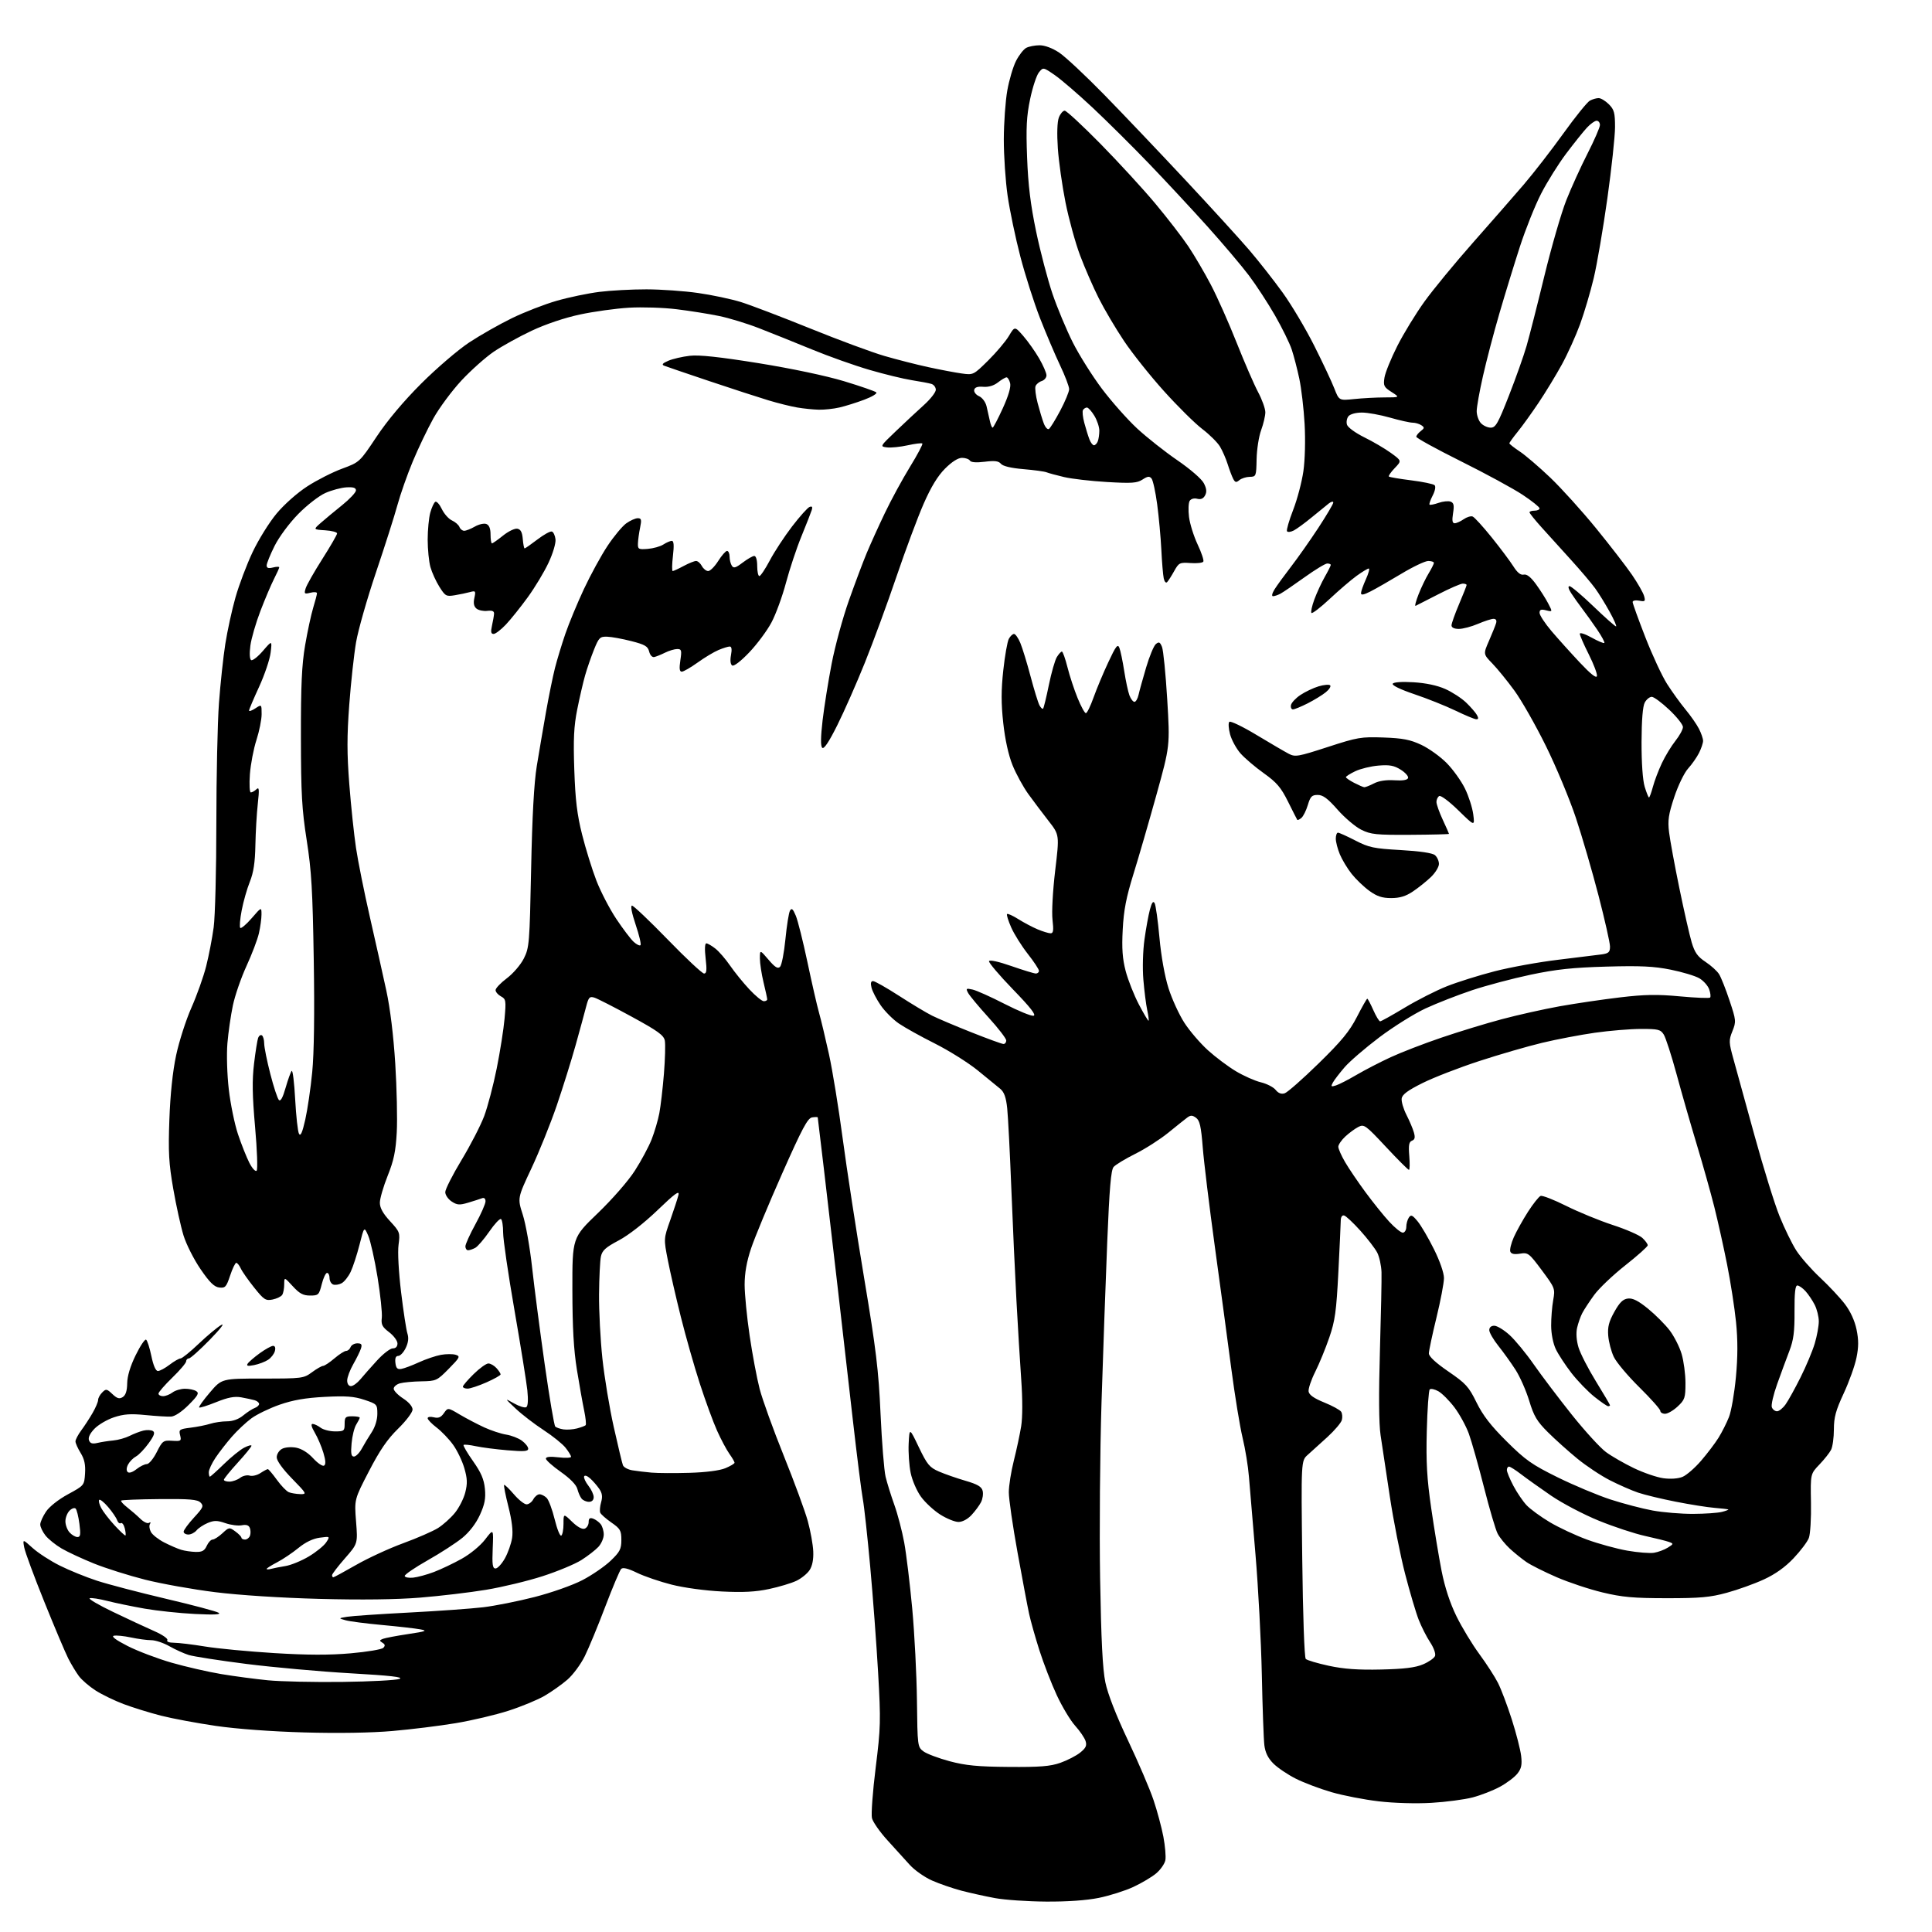 <?xml version="1.0" encoding="UTF-8" standalone="no"?>
<svg 
  version="1.1" 
  xmlns="http://www.w3.org/2000/svg" 
  xmlns:xlink="http://www.w3.org/1999/xlink" 
  xmlns:svg="http://www.w3.org/2000/svg"
  xmlns:rdf="http://www.w3.org/1999/02/22-rdf-syntax-ns#"
  xmlns:cc="http://creativecommons.org/ns#"
  xmlns:dc="http://purl.org/dc/elements/1.1/"
  viewBox="0 0 768 768"
  width="768"
  height="768"
>
<style>svg {background-color: white; }</style>"
<path stroke="none" fill="black" fill-rule="evenodd" d="M415.79,755.91C408.48,755.86 399.35,755.24 395.50,754.52C391.65,753.81 385.65,752.48 382.17,751.57C378.69,750.65 373.43,748.84 370.48,747.53C367.54,746.23 363.57,743.44 361.66,741.33C359.76,739.22 355.74,734.80 352.74,731.50C349.74,728.20 346.98,724.25 346.61,722.72C346.25,721.19 346.91,712.19 348.09,702.72C350.09,686.70 350.15,684.08 349.07,665.00C348.43,653.73 347.01,634.71 345.92,622.75C344.84,610.79 343.51,598.70 342.98,595.89C342.45,593.08 340.65,578.80 338.98,564.14C337.32,549.49 334.58,525.58 332.90,511.00C331.22,496.43 328.79,475.50 327.49,464.50C326.19,453.50 325.10,444.36 325.06,444.18C325.03,444.00 324.03,444.00 322.84,444.18C321.07,444.44 318.91,448.48 310.92,466.50C305.55,478.60 300.00,491.97 298.58,496.22C296.81,501.49 296.00,506.07 296.00,510.72C296.01,514.45 296.90,523.55 297.99,530.94C299.07,538.32 300.87,547.86 301.97,552.12C303.08,556.38 307.39,568.33 311.56,578.68C315.73,589.03 320.03,600.72 321.11,604.66C322.19,608.59 323.17,614.01 323.28,616.70C323.42,619.90 322.92,622.47 321.82,624.15C320.90,625.55 318.53,627.47 316.55,628.41C314.57,629.35 309.70,630.81 305.72,631.66C300.44,632.79 295.42,633.06 287.00,632.64C280.39,632.32 271.89,631.16 267.00,629.92C262.32,628.74 256.13,626.62 253.22,625.21C249.64,623.47 247.62,622.98 246.93,623.67C246.37,624.23 243.54,630.95 240.63,638.59C237.73,646.24 234.05,655.13 232.46,658.35C230.87,661.58 227.76,665.78 225.54,667.70C223.32,669.62 219.25,672.50 216.50,674.10C213.75,675.71 207.29,678.38 202.14,680.04C196.99,681.70 187.54,683.93 181.14,684.99C174.74,686.06 163.43,687.46 156.00,688.10C147.57,688.84 134.43,689.05 121.00,688.67C107.99,688.31 94.10,687.28 85.84,686.08C78.32,684.98 68.49,683.15 63.98,682.00C59.48,680.84 52.81,678.78 49.17,677.41C45.53,676.04 40.50,673.60 37.99,671.99C35.48,670.38 32.49,667.80 31.34,666.25C30.20,664.70 28.31,661.58 27.15,659.30C25.99,657.02 21.71,646.91 17.65,636.83C13.58,626.75 9.97,616.99 9.63,615.14C9.00,611.77 9.00,611.77 12.98,615.36C15.16,617.33 20.00,620.47 23.73,622.33C27.45,624.20 34.10,626.90 38.50,628.34C42.90,629.78 55.23,633.01 65.90,635.52C76.58,638.02 86.03,640.54 86.90,641.10C88.02,641.82 85.22,641.96 77.50,641.58C71.45,641.28 62.45,640.32 57.50,639.46C52.55,638.59 45.87,637.21 42.66,636.39C39.44,635.57 36.29,635.09 35.66,635.32C35.02,635.56 39.22,638.02 45.00,640.79C50.78,643.56 58.12,646.99 61.32,648.39C64.59,649.83 66.87,651.41 66.51,651.98C66.13,652.59 67.20,653.01 69.19,653.02C71.01,653.03 76.55,653.70 81.50,654.51C86.45,655.33 98.84,656.50 109.03,657.13C122.24,657.94 130.95,657.96 139.39,657.22C145.90,656.65 151.73,655.67 152.35,655.05C153.19,654.21 153.11,653.68 152.02,653.01C150.77,652.24 150.80,652.01 152.23,651.46C153.15,651.11 157.64,650.26 162.20,649.57C169.47,648.48 170.06,648.24 167.00,647.68C165.07,647.32 158.27,646.55 151.87,645.96C145.47,645.37 138.95,644.53 137.37,644.08C134.50,643.27 134.50,643.27 138.00,642.69C139.93,642.37 150.95,641.62 162.50,641.02C174.05,640.42 187.32,639.47 192.00,638.92C196.68,638.37 205.90,636.53 212.50,634.84C219.22,633.12 227.58,630.17 231.49,628.14C235.34,626.14 240.40,622.66 242.74,620.42C246.42,616.90 247.00,615.78 247.00,612.16C247.00,608.42 246.58,607.69 243.05,605.24C240.88,603.73 238.88,601.96 238.60,601.31C238.33,600.65 238.49,598.78 238.96,597.14C239.58,594.96 239.39,593.55 238.21,591.84C237.33,590.55 235.70,588.68 234.58,587.68C233.40,586.63 232.40,586.31 232.19,586.93C232.00,587.51 232.78,589.17 233.92,590.63C235.06,592.08 236.00,594.11 236.00,595.13C236.00,596.29 235.29,597.00 234.12,597.00C233.09,597.00 231.78,596.43 231.20,595.74C230.63,595.05 229.87,593.32 229.51,591.89C229.10,590.25 226.67,587.75 222.93,585.11C219.67,582.81 217.00,580.43 217.00,579.83C217.00,579.09 218.66,578.92 222.00,579.31C224.75,579.64 227.00,579.54 227.00,579.09C227.00,578.64 226.03,577.04 224.84,575.53C223.66,574.02 219.72,570.85 216.09,568.48C212.47,566.12 207.47,562.28 205.00,559.95C200.50,555.72 200.50,555.72 204.33,557.87C206.43,559.06 208.63,559.73 209.20,559.37C209.87,558.96 210.02,556.50 209.63,552.69C209.28,549.37 206.97,535.01 204.50,520.77C202.02,506.53 200.00,492.68 200.00,490.00C200.00,487.31 199.62,484.88 199.15,484.59C198.67,484.30 196.58,486.54 194.49,489.58C192.40,492.61 189.89,495.52 188.91,496.05C187.93,496.57 186.65,497.00 186.07,497.00C185.48,497.00 185.00,496.30 185.00,495.45C185.00,494.60 186.80,490.63 189.00,486.62C191.20,482.61 193.00,478.53 193.00,477.56C193.00,476.45 192.47,475.99 191.60,476.32C190.84,476.62 188.38,477.40 186.15,478.07C182.67,479.11 181.73,479.05 179.55,477.62C178.15,476.70 177.00,475.03 177.00,473.89C177.00,472.76 179.91,467.02 183.46,461.14C187.02,455.25 191.06,447.41 192.46,443.70C193.85,440.00 196.10,431.46 197.45,424.73C198.80,418.01 200.21,409.06 200.58,404.85C201.21,397.72 201.11,397.13 199.13,396.07C197.96,395.44 197.00,394.32 197.00,393.58C197.00,392.84 199.02,390.72 201.49,388.87C203.99,386.99 206.97,383.51 208.24,381.00C210.39,376.71 210.53,375.05 211.13,345.50C211.56,324.44 212.28,311.29 213.38,304.50C214.28,299.00 215.93,289.32 217.05,283.00C218.17,276.68 219.78,268.80 220.62,265.50C221.46,262.20 223.31,256.12 224.72,252.00C226.13,247.88 229.45,239.86 232.10,234.19C234.76,228.52 238.99,220.77 241.52,216.97C244.05,213.16 247.40,209.14 248.96,208.03C250.53,206.91 252.58,206.00 253.52,206.00C254.96,206.00 255.10,206.58 254.45,209.75C254.02,211.81 253.64,214.62 253.59,216.00C253.51,218.31 253.80,218.48 257.50,218.19C259.70,218.01 262.50,217.23 263.71,216.44C264.93,215.65 266.44,215.00 267.06,215.00C267.86,215.00 267.99,216.79 267.50,221.00C267.12,224.30 267.07,227.00 267.41,227.00C267.74,227.00 269.69,226.10 271.74,225.00C273.79,223.90 276.02,223.00 276.70,223.00C277.38,223.00 278.41,223.90 279.00,225.00C279.59,226.10 280.72,227.00 281.52,227.00C282.32,227.00 284.11,225.20 285.50,223.00C286.89,220.80 288.47,219.00 289.01,219.00C289.56,219.00 290.01,220.01 290.02,221.25C290.02,222.49 290.42,224.12 290.91,224.88C291.62,226.00 292.44,225.76 295.24,223.63C297.14,222.19 299.21,221.00 299.84,221.00C300.53,221.00 301.00,222.64 301.00,225.00C301.00,227.20 301.39,229.00 301.86,229.00C302.33,229.00 304.21,226.19 306.03,222.75C307.85,219.31 311.82,213.25 314.86,209.28C317.90,205.31 321.03,201.82 321.81,201.52C322.82,201.13 323.08,201.49 322.69,202.74C322.38,203.71 320.54,208.41 318.59,213.19C316.63,217.96 313.87,226.29 312.43,231.69C311.00,237.08 308.41,244.17 306.68,247.42C304.95,250.68 300.99,256.02 297.87,259.30C294.56,262.78 291.74,264.96 291.07,264.55C290.37,264.11 290.18,262.56 290.58,260.42C291.01,258.15 290.84,257.00 290.08,257.00C289.45,257.00 287.45,257.62 285.64,258.38C283.83,259.13 280.08,261.38 277.31,263.38C274.53,265.37 271.70,267.00 271.02,267.00C270.11,267.00 269.96,265.78 270.45,262.50C271.05,258.50 270.91,258.00 269.21,258.00C268.17,258.00 266.00,258.64 264.40,259.43C262.81,260.22 260.86,261.01 260.09,261.18C259.27,261.37 258.41,260.45 258.05,259.00C257.53,256.91 256.38,256.23 250.96,254.85C247.41,253.94 243.09,253.15 241.37,253.10C238.49,253.01 238.06,253.43 236.12,258.25C234.96,261.14 233.36,265.75 232.58,268.50C231.80,271.25 230.39,277.32 229.46,282.00C228.12,288.71 227.87,293.77 228.29,306.00C228.70,318.01 229.40,323.81 231.39,331.73C232.80,337.36 235.36,345.59 237.07,350.04C238.79,354.48 242.36,361.36 245.02,365.33C247.67,369.30 250.78,373.40 251.93,374.43C253.07,375.47 254.28,376.05 254.62,375.72C254.95,375.39 254.08,371.71 252.68,367.56C251.13,362.95 250.57,360.00 251.23,360.00C251.84,360.00 258.23,366.07 265.45,373.50C272.66,380.93 279.15,387.00 279.88,387.00C280.90,387.00 281.04,385.65 280.50,381.00C280.07,377.34 280.18,375.00 280.77,375.00C281.30,375.00 282.92,375.93 284.37,377.08C285.82,378.22 288.45,381.26 290.21,383.83C291.98,386.40 295.41,390.64 297.85,393.25C300.28,395.86 302.89,398.00 303.64,398.00C304.39,398.00 304.99,397.66 304.98,397.25C304.98,396.84 304.32,393.80 303.52,390.50C302.72,387.20 302.07,382.93 302.07,381.00C302.08,377.50 302.08,377.50 305.49,381.49C308.10,384.55 309.19,385.21 310.08,384.32C310.73,383.67 311.69,378.73 312.22,373.32C312.75,367.92 313.56,362.82 314.03,362.00C314.69,360.83 315.20,361.28 316.34,364.00C317.15,365.93 319.23,374.25 320.98,382.50C322.72,390.75 324.78,399.75 325.56,402.50C326.34,405.25 328.12,412.68 329.51,419.00C330.91,425.32 333.36,440.40 334.97,452.50C336.58,464.60 340.42,489.57 343.50,508.00C348.27,536.53 349.24,544.54 350.03,562.00C350.54,573.27 351.44,584.52 352.03,587.00C352.62,589.48 354.19,594.51 355.51,598.19C356.83,601.87 358.60,608.62 359.44,613.19C360.28,617.76 361.71,629.60 362.63,639.50C363.54,649.40 364.38,665.81 364.50,675.97C364.71,694.18 364.75,694.47 367.11,696.21C368.42,697.18 373.10,698.94 377.50,700.12C383.89,701.82 388.62,702.28 401.00,702.38C413.44,702.48 417.49,702.15 421.50,700.75C424.25,699.78 427.80,697.96 429.38,696.69C431.66,694.86 432.10,693.90 431.53,692.08C431.12,690.81 429.26,688.08 427.39,686.01C425.51,683.93 422.23,678.47 420.09,673.87C417.95,669.27 414.84,661.23 413.17,656.00C411.51,650.77 409.67,644.25 409.08,641.50C408.48,638.75 406.42,627.82 404.50,617.20C402.57,606.59 401.01,595.79 401.02,593.20C401.02,590.62 401.92,584.96 403.01,580.64C404.10,576.32 405.41,570.17 405.93,566.98C406.50,563.44 406.51,556.23 405.96,548.48C405.47,541.49 404.61,527.39 404.06,517.14C403.50,506.89 402.59,486.80 402.02,472.50C401.46,458.20 400.72,443.83 400.38,440.57C399.93,436.25 399.18,434.14 397.63,432.83C396.46,431.84 392.38,428.51 388.57,425.43C384.75,422.35 377.10,417.56 371.57,414.79C366.03,412.01 359.60,408.44 357.28,406.84C354.96,405.25 351.72,402.00 350.09,399.63C348.45,397.25 346.82,394.11 346.45,392.65C345.99,390.83 346.18,390.00 347.05,390.00C347.75,390.00 352.41,392.64 357.41,395.87C362.41,399.10 368.30,402.64 370.50,403.73C372.70,404.83 379.74,407.82 386.15,410.36C392.56,412.91 398.30,415.00 398.90,415.00C399.51,415.00 400.00,414.37 400.00,413.60C400.00,412.84 396.83,408.71 392.95,404.45C389.07,400.18 385.43,395.80 384.84,394.71C383.88,392.90 384.03,392.79 386.64,393.37C388.21,393.73 393.93,396.29 399.34,399.07C404.75,401.84 409.92,403.96 410.84,403.78C412.03,403.54 409.70,400.56 402.65,393.28C397.23,387.68 392.96,382.64 393.15,382.08C393.36,381.46 396.93,382.24 402.00,384.01C406.68,385.64 411.06,386.98 411.75,386.99C412.44,386.99 413.00,386.51 413.00,385.92C413.00,385.32 411.00,382.28 408.55,379.17C406.11,376.05 403.14,371.33 401.97,368.67C400.79,366.01 400.05,363.61 400.32,363.34C400.59,363.08 402.60,363.98 404.78,365.36C406.97,366.74 410.44,368.58 412.50,369.44C414.56,370.30 416.87,371.00 417.63,371.00C418.72,371.00 418.88,369.85 418.39,365.64C418.03,362.58 418.49,354.19 419.45,346.08C421.15,331.88 421.15,331.88 416.83,326.34C414.45,323.29 410.83,318.48 408.78,315.65C406.74,312.82 403.91,307.65 402.50,304.17C400.88,300.16 399.53,294.01 398.81,287.42C397.95,279.60 397.96,274.37 398.82,266.46C399.45,260.67 400.44,255.04 401.02,253.96C401.60,252.88 402.53,252.00 403.09,252.00C403.64,252.00 404.77,253.61 405.59,255.57C406.41,257.53 408.24,263.49 409.65,268.82C411.06,274.14 412.66,279.33 413.19,280.34C413.72,281.35 414.38,281.96 414.64,281.70C414.90,281.44 415.94,277.20 416.94,272.28C417.95,267.36 419.38,262.36 420.13,261.17C420.87,259.97 421.77,259.00 422.12,259.00C422.47,259.00 423.47,261.81 424.34,265.25C425.20,268.69 427.02,274.20 428.37,277.50C429.71,280.80 431.19,283.50 431.65,283.50C432.11,283.50 433.49,280.69 434.71,277.25C435.94,273.81 438.57,267.51 440.57,263.25C443.59,256.77 444.32,255.84 444.98,257.54C445.42,258.66 446.28,262.80 446.89,266.72C447.50,270.65 448.44,275.02 448.97,276.43C449.51,277.84 450.40,279.00 450.96,279.00C451.51,279.00 452.24,277.76 452.58,276.25C452.91,274.74 454.27,269.85 455.59,265.38C456.91,260.91 458.65,256.70 459.47,256.03C460.69,255.01 461.12,255.21 461.91,257.15C462.44,258.44 463.37,267.82 463.99,278.00C465.10,296.50 465.10,296.50 459.69,316.00C456.71,326.73 452.60,340.90 450.55,347.50C447.68,356.73 446.70,361.81 446.30,369.50C445.90,377.05 446.19,381.09 447.47,386.00C448.41,389.57 450.77,395.55 452.72,399.28C454.68,403.01 456.41,405.92 456.58,405.75C456.75,405.58 456.50,403.66 456.03,401.47C455.56,399.29 454.88,393.89 454.51,389.47C454.12,384.94 454.31,377.99 454.94,373.50C455.54,369.14 456.52,363.77 457.11,361.57C457.88,358.71 458.42,358.00 458.99,359.04C459.43,359.84 460.29,365.99 460.90,372.71C461.57,380.09 462.99,388.03 464.49,392.79C465.86,397.12 468.70,403.32 470.81,406.58C472.92,409.84 477.14,414.75 480.18,417.50C483.22,420.25 488.23,424.01 491.31,425.84C494.39,427.68 498.84,429.66 501.21,430.23C503.57,430.80 506.22,432.16 507.09,433.25C508.16,434.58 509.34,435.03 510.68,434.60C511.78,434.25 517.85,428.91 524.17,422.73C533.29,413.82 536.44,410.00 539.39,404.25C541.44,400.26 543.29,397.00 543.51,397.00C543.73,397.00 544.80,399.02 545.90,401.50C546.99,403.98 548.22,406.00 548.63,406.00C549.03,406.00 553.45,403.54 558.43,400.54C563.42,397.54 570.94,393.72 575.14,392.06C579.34,390.39 587.89,387.71 594.14,386.10C600.39,384.49 611.80,382.42 619.50,381.51C627.20,380.59 634.96,379.63 636.75,379.38C639.48,378.98 640.00,378.49 640.00,376.26C640.00,374.80 637.95,365.71 635.45,356.05C632.95,346.40 628.88,332.43 626.40,325.00C623.92,317.57 618.57,304.75 614.50,296.50C610.43,288.25 604.80,278.35 601.98,274.50C599.17,270.65 595.23,265.81 593.23,263.75C589.60,260.01 589.60,260.01 591.89,254.75C593.15,251.86 594.42,248.71 594.71,247.75C595.05,246.62 594.69,246.00 593.70,246.00C592.86,246.00 590.07,246.90 587.50,248.00C584.93,249.10 581.52,250.00 579.92,250.00C578.09,250.00 577.00,249.48 577.00,248.60C577.00,247.84 578.35,244.04 580.00,240.16C581.65,236.28 583.00,232.86 583.00,232.55C583.00,232.25 582.32,232.00 581.48,232.00C580.64,232.00 576.25,233.91 571.73,236.24C567.20,238.57 563.15,240.64 562.73,240.83C562.30,241.02 562.84,238.95 563.91,236.23C564.98,233.50 566.79,229.75 567.93,227.89C569.06,226.02 569.99,224.16 570.00,223.75C570.00,223.34 568.99,223.00 567.75,223.00C566.51,223.00 561.71,225.28 557.08,228.07C552.44,230.86 546.93,234.02 544.83,235.09C542.10,236.48 541.01,236.68 541.02,235.77C541.03,235.07 541.91,232.59 542.97,230.25C544.03,227.91 544.54,226.00 544.10,226.00C543.66,226.00 541.49,227.31 539.28,228.91C537.07,230.51 532.27,234.62 528.61,238.05C524.94,241.48 521.67,244.00 521.33,243.66C520.99,243.32 521.51,240.90 522.48,238.27C523.45,235.65 525.31,231.62 526.62,229.32C527.93,227.02 529.00,224.89 529.00,224.57C529.00,224.26 528.37,224.00 527.61,224.00C526.84,224.00 522.77,226.47 518.56,229.49C514.35,232.51 510.06,235.43 509.02,235.99C507.98,236.55 506.64,237.00 506.04,237.00C505.41,237.00 505.68,235.85 506.67,234.25C507.62,232.74 510.57,228.68 513.22,225.24C515.88,221.79 520.74,214.88 524.03,209.88C527.31,204.87 530.00,200.33 530.00,199.77C530.00,199.21 529.21,199.37 528.25,200.11C527.29,200.86 524.25,203.33 521.50,205.60C518.75,207.87 515.51,210.24 514.31,210.87C513.11,211.49 511.89,211.63 511.60,211.17C511.32,210.71 512.42,206.90 514.05,202.70C515.68,198.51 517.51,191.57 518.12,187.29C518.76,182.77 518.96,174.89 518.60,168.50C518.26,162.45 517.31,154.36 516.49,150.52C515.68,146.68 514.32,141.47 513.48,138.93C512.64,136.40 509.65,130.31 506.84,125.41C504.03,120.51 499.36,113.35 496.46,109.50C493.56,105.65 486.13,96.88 479.95,90.00C473.77,83.12 463.31,71.88 456.70,65.00C450.09,58.12 440.00,48.12 434.29,42.76C428.57,37.41 421.82,31.60 419.29,29.85C414.68,26.68 414.68,26.68 412.98,28.78C412.05,29.93 410.48,34.69 409.50,39.35C408.06,46.21 407.83,50.67 408.29,62.67C408.70,73.57 409.65,81.35 411.88,92.05C413.55,100.06 416.48,111.19 418.38,116.80C420.29,122.41 423.93,131.11 426.46,136.14C429.00,141.17 434.21,149.46 438.04,154.55C441.87,159.64 448.16,166.73 452.01,170.31C455.87,173.88 463.07,179.57 468.02,182.96C473.14,186.47 477.67,190.39 478.53,192.07C479.65,194.22 479.78,195.54 479.04,196.92C478.35,198.21 477.35,198.64 475.91,198.27C474.67,197.94 473.43,198.29 472.91,199.11C472.43,199.87 472.31,202.75 472.65,205.50C473.00,208.25 474.54,213.17 476.08,216.44C477.62,219.71 478.64,222.78 478.34,223.26C478.04,223.75 475.75,224.00 473.25,223.82C468.96,223.52 468.60,223.70 466.76,227.00C465.69,228.93 464.43,230.90 463.96,231.39C463.48,231.90 462.89,231.26 462.60,229.89C462.32,228.58 461.89,223.45 461.65,218.50C461.40,213.55 460.66,205.45 460.00,200.50C459.34,195.55 458.33,190.93 457.76,190.23C456.93,189.21 456.21,189.29 454.18,190.62C452.00,192.04 449.94,192.19 440.07,191.61C433.70,191.24 426.02,190.35 423.00,189.64C419.98,188.93 416.82,188.07 416.00,187.74C415.18,187.41 411.04,186.85 406.81,186.49C401.93,186.08 398.67,185.30 397.89,184.37C396.96,183.25 395.43,183.05 391.46,183.55C388.07,183.97 386.00,183.81 385.56,183.10C385.19,182.50 383.77,182.00 382.41,182.00C380.84,182.00 378.40,183.55 375.69,186.26C372.76,189.19 370.10,193.55 367.16,200.26C364.81,205.61 359.95,218.66 356.35,229.25C352.76,239.84 347.09,255.25 343.77,263.50C340.45,271.75 335.51,282.94 332.79,288.38C329.47,295.02 327.52,297.92 326.85,297.25C326.17,296.57 326.22,293.00 326.99,286.37C327.63,280.94 329.25,270.78 330.60,263.79C331.95,256.80 335.03,245.51 337.45,238.70C339.86,231.89 343.04,223.43 344.51,219.91C345.98,216.38 349.22,209.22 351.72,204.00C354.21,198.78 358.70,190.52 361.69,185.65C364.69,180.78 366.91,176.58 366.65,176.31C366.38,176.04 363.76,176.36 360.83,177.01C357.90,177.66 354.20,178.04 352.62,177.85C349.74,177.50 349.75,177.49 356.12,171.40C359.63,168.04 364.64,163.37 367.25,161.02C369.86,158.67 372.00,155.93 372.00,154.94C372.00,153.95 371.21,152.90 370.25,152.61C369.29,152.31 365.78,151.65 362.45,151.13C359.12,150.60 351.57,148.77 345.65,147.04C339.74,145.32 329.41,141.65 322.70,138.89C315.99,136.13 306.58,132.35 301.79,130.49C297.01,128.62 289.81,126.42 285.79,125.60C281.78,124.77 274.23,123.57 269.00,122.93C263.77,122.28 255.22,122.01 249.99,122.32C244.77,122.63 235.99,123.85 230.49,125.03C224.45,126.32 216.89,128.87 211.38,131.46C206.36,133.82 199.58,137.57 196.30,139.79C193.03,142.02 187.23,147.18 183.42,151.27C179.62,155.37 174.59,162.15 172.26,166.34C169.93,170.54 166.24,178.24 164.07,183.46C161.90,188.67 159.17,196.44 158.00,200.72C156.84,205.00 153.00,217.05 149.47,227.50C145.94,237.95 142.38,250.44 141.55,255.26C140.72,260.08 139.50,271.26 138.84,280.09C137.90,292.67 137.90,299.56 138.86,311.83C139.53,320.45 140.73,331.81 141.52,337.08C142.31,342.35 144.79,354.73 147.04,364.58C149.29,374.44 152.23,387.57 153.57,393.77C155.10,400.83 156.42,411.66 157.12,422.77C157.73,432.52 158.00,444.81 157.72,450.07C157.31,457.65 156.56,461.26 154.10,467.40C152.40,471.66 151.00,476.48 151.00,478.10C151.00,480.15 152.23,482.38 155.05,485.43C158.95,489.67 159.07,490.00 158.43,494.83C158.04,497.73 158.47,505.64 159.44,513.66C160.36,521.27 161.49,528.67 161.96,530.11C162.53,531.89 162.31,533.70 161.27,535.86C160.44,537.59 159.10,539.00 158.31,539.00C157.33,539.00 156.97,539.88 157.18,541.75C157.43,543.87 157.96,544.42 159.50,544.17C160.60,544.00 163.75,542.81 166.50,541.55C169.25,540.29 173.21,538.95 175.29,538.57C177.38,538.20 180.02,538.19 181.15,538.55C183.05,539.15 182.82,539.61 178.40,544.10C173.72,548.85 173.39,549.00 167.54,549.10C164.22,549.15 160.38,549.51 159.00,549.89C157.62,550.28 156.50,551.24 156.50,552.04C156.50,552.83 158.19,554.57 160.25,555.91C162.51,557.37 164.00,559.12 164.00,560.32C164.00,561.42 161.43,564.82 158.25,567.93C154.00,572.08 150.98,576.49 146.68,584.80C140.85,596.04 140.85,596.04 141.54,604.83C142.23,613.62 142.23,613.62 137.11,619.47C134.30,622.68 132.00,625.69 132.00,626.16C132.00,626.62 132.22,627.00 132.49,627.00C132.76,627.00 136.82,624.79 141.53,622.10C146.23,619.40 154.67,615.51 160.29,613.45C165.91,611.39 172.13,608.67 174.12,607.42C176.11,606.17 179.11,603.48 180.78,601.45C182.45,599.42 184.33,595.74 184.95,593.28C185.86,589.67 185.78,587.77 184.57,583.58C183.73,580.72 181.72,576.53 180.09,574.29C178.47,572.04 175.53,568.98 173.57,567.48C171.61,565.99 170.00,564.32 170.00,563.77C170.00,563.22 171.08,563.06 172.44,563.40C174.27,563.85 175.28,563.44 176.46,561.75C178.04,559.50 178.04,559.50 182.77,562.31C185.37,563.85 189.75,566.14 192.50,567.41C195.25,568.67 199.18,569.96 201.22,570.28C203.27,570.60 206.07,571.68 207.44,572.68C208.81,573.68 209.95,575.11 209.97,575.85C209.99,576.94 208.37,577.07 201.75,576.51C197.21,576.13 191.53,575.40 189.12,574.88C186.71,574.36 184.53,574.14 184.28,574.39C184.03,574.64 185.72,577.54 188.05,580.84C191.26,585.39 192.39,588.04 192.76,591.82C193.13,595.71 192.69,597.99 190.76,602.22C189.20,605.62 186.61,609.01 183.81,611.30C181.36,613.31 175.16,617.33 170.03,620.23C164.91,623.13 160.79,625.94 160.88,626.49C160.97,627.03 162.49,627.32 164.25,627.14C166.01,626.95 169.72,625.95 172.48,624.90C175.24,623.85 180.20,621.50 183.50,619.66C186.96,617.73 190.92,614.47 192.85,611.96C196.19,607.59 196.19,607.59 195.86,615.55C195.59,621.99 195.81,623.50 196.98,623.50C197.78,623.50 199.45,621.70 200.69,619.50C201.93,617.30 203.22,613.63 203.57,611.36C203.99,608.60 203.50,604.45 202.10,598.93C200.95,594.38 200.18,590.49 200.39,590.28C200.59,590.07 202.32,591.73 204.23,593.95C206.13,596.18 208.42,598.00 209.31,598.00C210.20,598.00 211.41,597.10 212.00,596.00C212.59,594.90 213.70,594.00 214.46,594.00C215.23,594.00 216.51,594.65 217.31,595.45C218.11,596.25 219.54,600.07 220.49,603.95C221.44,607.82 222.61,610.74 223.11,610.43C223.60,610.13 224.00,608.02 224.00,605.74C224.00,601.61 224.00,601.61 227.43,604.94C229.58,607.02 231.45,608.04 232.43,607.66C233.30,607.33 234.00,606.16 234.00,605.06C234.00,603.59 234.46,603.22 235.75,603.67C236.71,604.01 238.06,604.98 238.75,605.83C239.44,606.68 240.00,608.56 240.00,610.00C240.00,611.44 239.03,613.66 237.85,614.93C236.67,616.19 233.64,618.54 231.12,620.14C228.59,621.74 221.66,624.63 215.72,626.55C209.77,628.47 199.64,630.91 193.20,631.97C186.77,633.04 174.97,634.43 167.00,635.08C157.53,635.85 143.65,636.02 127.00,635.58C111.73,635.18 95.08,634.11 85.50,632.91C76.70,631.82 64.19,629.58 57.70,627.95C51.21,626.31 42.06,623.42 37.36,621.53C32.66,619.63 26.87,616.94 24.48,615.54C22.10,614.14 19.21,611.82 18.07,610.37C16.93,608.92 16.00,606.96 16.00,606.01C16.00,605.07 17.03,602.77 18.29,600.90C19.62,598.91 23.26,596.04 27.04,593.99C33.48,590.49 33.50,590.47 33.81,585.70C34.03,582.22 33.55,580.01 32.06,577.59C30.93,575.76 30.00,573.68 30.00,572.98C30.00,572.27 31.04,570.30 32.30,568.59C33.57,566.89 35.59,563.79 36.80,561.69C38.01,559.60 39.00,557.27 39.00,556.51C39.00,555.76 39.73,554.41 40.63,553.52C42.13,552.01 42.44,552.06 44.67,554.16C46.57,555.95 47.46,556.20 48.79,555.36C49.96,554.62 50.52,552.89 50.56,549.89C50.60,547.05 51.78,543.11 53.91,538.75C55.72,535.04 57.59,532.25 58.07,532.54C58.55,532.84 59.49,535.76 60.17,539.04C60.95,542.81 61.90,545.00 62.77,545.00C63.52,545.00 65.61,543.88 67.41,542.50C69.21,541.12 71.18,540.00 71.77,540.00C72.37,540.00 75.60,537.39 78.95,534.20C82.30,531.01 86.32,527.65 87.89,526.73C89.53,525.76 87.65,528.21 83.45,532.52C79.44,536.64 75.67,540.00 75.08,540.00C74.49,540.00 74.00,540.52 74.00,541.15C74.00,541.78 71.53,544.70 68.50,547.63C65.48,550.56 63.00,553.42 63.00,553.98C63.00,554.54 63.81,555.00 64.81,555.00C65.80,555.00 67.49,554.34 68.56,553.53C69.63,552.72 71.85,552.06 73.50,552.05C75.15,552.04 77.17,552.46 78.00,552.99C79.24,553.78 78.71,554.74 75.00,558.46C72.28,561.19 69.50,563.04 68.00,563.12C66.62,563.20 62.07,562.92 57.89,562.51C51.92,561.91 49.19,562.11 45.30,563.40C42.56,564.31 39.07,566.36 37.53,567.97C35.73,569.85 34.97,571.47 35.38,572.55C35.86,573.80 36.72,574.06 38.76,573.58C40.27,573.22 43.08,572.79 45.02,572.61C46.95,572.44 49.88,571.61 51.52,570.79C53.16,569.96 55.63,569.01 57.01,568.68C58.39,568.35 60.08,568.43 60.78,568.86C61.72,569.45 61.28,570.69 59.05,573.77C57.41,576.04 55.16,578.38 54.05,578.97C52.95,579.56 51.54,580.98 50.93,582.13C50.25,583.40 50.17,584.57 50.74,585.14C51.30,585.70 52.66,585.27 54.24,584.03C55.65,582.91 57.51,582.00 58.36,582.00C59.21,582.00 60.99,579.86 62.30,577.25C64.57,572.75 64.90,572.51 68.45,572.73C71.97,572.95 72.17,572.81 71.60,570.54C71.03,568.29 71.32,568.08 75.75,567.53C78.36,567.21 81.88,566.51 83.57,565.97C85.26,565.44 88.26,565.00 90.24,565.00C92.54,565.00 94.87,564.16 96.67,562.67C98.23,561.39 100.29,560.05 101.25,559.70C102.21,559.35 103.00,558.63 103.00,558.10C103.00,557.57 102.21,556.90 101.25,556.62C100.29,556.34 97.87,555.82 95.87,555.46C93.19,554.99 90.60,555.49 85.92,557.38C82.44,558.78 79.40,559.73 79.16,559.49C78.91,559.25 80.84,556.56 83.44,553.52C88.15,548.00 88.15,548.00 104.38,548.00C120.12,548.00 120.71,547.92 124.00,545.50C125.86,544.12 127.86,542.98 128.44,542.96C129.02,542.94 131.06,541.59 132.96,539.96C134.87,538.33 136.96,537.00 137.61,537.00C138.25,537.00 139.05,536.33 139.36,535.50C139.68,534.67 140.88,534.00 142.04,534.00C143.69,534.00 144.00,534.43 143.49,536.04C143.13,537.16 141.76,539.97 140.43,542.29C139.11,544.60 138.02,547.51 138.01,548.75C138.00,550.09 138.61,551.00 139.51,551.00C140.34,551.00 142.02,549.79 143.26,548.30C144.49,546.82 147.47,543.44 149.89,540.80C152.30,538.16 155.11,536.00 156.14,536.00C157.32,536.00 158.00,535.29 158.00,534.05C158.00,532.98 156.51,530.97 154.70,529.58C151.92,527.47 151.45,526.54 151.78,523.78C151.98,521.98 151.22,514.75 150.08,507.71C148.93,500.68 147.27,493.25 146.38,491.21C144.76,487.50 144.76,487.50 142.92,494.77C141.90,498.78 140.32,503.63 139.40,505.56C138.49,507.49 136.86,509.54 135.79,510.11C134.72,510.68 133.20,510.91 132.42,510.61C131.64,510.31 131.00,509.15 131.00,508.03C131.00,506.91 130.56,506.00 130.01,506.00C129.47,506.00 128.52,508.02 127.90,510.50C126.82,514.76 126.58,515.00 123.27,515.00C120.51,515.00 119.05,514.22 116.38,511.30C113.00,507.61 113.00,507.61 112.98,510.55C112.98,512.17 112.62,514.06 112.18,514.73C111.75,515.41 110.03,516.24 108.36,516.58C105.60,517.13 104.92,516.69 101.04,511.84C98.69,508.90 96.29,505.49 95.72,504.25C95.15,503.01 94.34,502.00 93.92,502.00C93.50,502.00 92.40,504.28 91.48,507.06C89.97,511.60 89.53,512.08 87.16,511.81C85.16,511.57 83.34,509.80 79.73,504.52C77.09,500.68 74.05,494.66 72.96,491.14C71.88,487.63 70.04,479.29 68.88,472.62C67.10,462.43 66.86,458.03 67.33,445.00C67.69,435.00 68.64,425.95 70.01,419.50C71.18,414.00 73.91,405.48 76.09,400.57C78.27,395.65 80.91,388.23 81.96,384.07C83.01,379.90 84.35,372.98 84.93,368.68C85.52,364.38 86.00,345.70 86.00,327.18C86.01,308.65 86.47,287.20 87.04,279.50C87.61,271.80 88.74,261.23 89.56,256.00C90.38,250.78 92.19,242.45 93.60,237.50C95.00,232.55 98.06,224.45 100.40,219.50C102.74,214.55 107.03,207.64 109.94,204.16C112.98,200.51 118.18,195.90 122.16,193.33C125.97,190.86 132.21,187.69 136.03,186.29C142.96,183.72 142.96,183.72 149.69,173.61C153.99,167.15 160.40,159.52 167.46,152.46C173.53,146.39 182.10,139.05 186.50,136.14C190.90,133.24 198.55,128.89 203.50,126.48C208.45,124.07 216.44,120.96 221.26,119.58C226.07,118.19 233.71,116.60 238.23,116.03C242.75,115.46 251.18,115.01 256.97,115.02C262.76,115.03 272.00,115.68 277.50,116.47C283.00,117.25 290.63,118.87 294.47,120.05C298.30,121.24 310.69,125.97 322.02,130.55C333.34,135.14 346.63,140.06 351.55,141.49C356.47,142.92 364.32,144.93 369.00,145.94C373.68,146.96 379.62,148.09 382.21,148.45C386.91,149.11 386.94,149.09 392.81,143.31C396.04,140.11 399.74,135.74 401.03,133.58C403.37,129.66 403.37,129.66 406.79,133.58C408.66,135.74 411.50,139.75 413.09,142.50C414.68,145.25 415.99,148.26 415.99,149.18C416.00,150.11 415.14,151.14 414.09,151.47C413.04,151.80 411.94,152.72 411.64,153.50C411.34,154.29 411.71,157.31 412.47,160.21C413.23,163.12 414.33,166.76 414.92,168.31C415.51,169.86 416.42,170.86 416.95,170.53C417.47,170.21 419.49,166.94 421.45,163.26C423.40,159.58 425.00,155.72 425.00,154.69C425.00,153.65 423.37,149.37 421.37,145.17C419.38,140.96 415.81,132.56 413.43,126.49C411.06,120.41 407.53,109.38 405.60,101.97C403.67,94.56 401.40,83.72 400.55,77.87C399.70,72.03 399.02,61.90 399.03,55.37C399.05,48.84 399.68,40.10 400.42,35.94C401.16,31.78 402.72,26.51 403.89,24.22C405.05,21.94 406.88,19.60 407.94,19.03C409.00,18.47 411.40,18.00 413.26,18.00C415.35,18.00 418.36,19.13 421.08,20.94C423.51,22.56 431.57,30.10 439.00,37.71C446.43,45.31 460.90,60.53 471.17,71.52C481.44,82.51 492.92,95.10 496.68,99.50C500.44,103.90 506.39,111.48 509.90,116.35C513.41,121.22 519.03,130.67 522.39,137.35C525.75,144.03 529.36,151.69 530.40,154.38C532.30,159.25 532.30,159.25 538.30,158.63C541.60,158.28 547.04,157.99 550.40,157.98C556.50,157.97 556.50,157.97 553.15,155.82C550.11,153.88 549.85,153.33 550.35,150.09C550.66,148.11 552.97,142.45 555.47,137.50C557.98,132.55 562.84,124.61 566.27,119.85C569.70,115.09 578.35,104.58 585.50,96.49C592.65,88.40 601.72,78.02 605.66,73.43C609.60,68.83 616.72,59.66 621.47,53.04C626.22,46.43 630.96,40.56 631.99,40.01C633.02,39.45 634.59,39.00 635.48,39.00C636.37,39.00 638.20,40.10 639.55,41.45C641.66,43.57 642.00,44.83 642.00,50.52C642.00,54.16 640.63,66.89 638.96,78.82C637.29,90.74 634.85,105.00 633.54,110.51C632.23,116.01 629.78,124.28 628.11,128.87C626.43,133.46 623.18,140.66 620.88,144.86C618.58,149.06 614.44,155.88 611.68,160.00C608.92,164.12 605.16,169.35 603.33,171.60C601.50,173.86 600.00,175.94 600.00,176.22C600.00,176.50 601.84,177.95 604.08,179.44C606.33,180.92 611.79,185.60 616.22,189.82C620.64,194.04 628.85,203.12 634.46,210.00C640.06,216.88 646.49,225.20 648.75,228.50C651.00,231.80 653.16,235.57 653.54,236.89C654.15,239.04 653.97,239.23 651.61,238.78C650.15,238.50 649.00,238.74 649.00,239.32C649.00,239.89 651.27,246.18 654.04,253.29C656.81,260.39 660.69,268.75 662.67,271.85C664.65,274.96 667.94,279.52 669.99,282.00C672.05,284.48 674.46,287.94 675.36,289.70C676.26,291.46 677.00,293.62 677.00,294.50C677.00,295.38 676.27,297.54 675.39,299.30C674.50,301.06 672.55,303.85 671.05,305.50C669.53,307.17 667.09,312.20 665.55,316.83C663.25,323.77 662.90,326.10 663.48,330.83C663.86,333.95 665.69,343.93 667.56,353.00C669.42,362.07 671.63,371.80 672.47,374.62C673.68,378.67 674.82,380.28 677.97,382.36C680.16,383.81 682.59,386.01 683.36,387.25C684.14,388.49 686.01,393.19 687.51,397.71C690.14,405.60 690.19,406.07 688.67,409.88C687.18,413.58 687.21,414.31 689.12,421.17C690.24,425.20 694.01,438.87 697.49,451.55C700.98,464.22 705.42,478.56 707.38,483.41C709.33,488.25 712.33,494.40 714.04,497.07C715.75,499.73 720.01,504.59 723.51,507.86C727.00,511.13 731.44,515.86 733.36,518.38C735.57,521.28 737.27,524.98 738.00,528.48C738.86,532.65 738.86,535.40 737.97,539.75C737.33,542.91 735.05,549.27 732.90,553.89C729.75,560.67 729.00,563.41 729.00,568.20C729.00,571.46 728.50,575.11 727.88,576.32C727.27,577.52 725.17,580.17 723.22,582.20C719.68,585.91 719.68,585.91 719.89,597.26C720.01,603.50 719.63,609.84 719.05,611.36C718.48,612.87 715.75,616.50 712.99,619.41C709.64,622.96 705.73,625.75 701.17,627.85C697.43,629.58 690.80,631.96 686.43,633.15C679.83,634.96 675.82,635.32 662.50,635.31C649.29,635.30 644.84,634.90 637.00,633.01C631.77,631.76 623.57,629.03 618.77,626.95C613.97,624.87 608.57,622.16 606.77,620.93C604.97,619.69 602.00,617.29 600.16,615.59C598.33,613.89 596.16,611.22 595.34,609.66C594.52,608.09 592.07,599.77 589.89,591.16C587.70,582.55 585.00,572.99 583.89,569.92C582.77,566.86 580.19,562.14 578.16,559.45C576.12,556.76 573.25,553.88 571.78,553.05C570.32,552.23 568.77,551.90 568.34,552.32C567.92,552.75 567.39,560.18 567.17,568.84C566.85,581.32 567.22,587.70 568.93,599.55C570.12,607.77 571.98,619.00 573.06,624.50C574.36,631.05 576.40,637.26 578.97,642.50C581.13,646.90 585.22,653.65 588.05,657.50C590.88,661.35 594.23,666.52 595.48,669.00C596.74,671.48 599.20,678.00 600.96,683.50C602.72,689.00 604.39,695.52 604.68,698.00C605.09,701.54 604.77,703.04 603.19,705.04C602.09,706.44 598.97,708.79 596.27,710.26C593.56,711.73 588.68,713.64 585.43,714.49C582.17,715.35 574.77,716.32 569.00,716.66C562.89,717.02 554.16,716.77 548.11,716.06C542.39,715.40 533.93,713.76 529.31,712.42C524.69,711.08 518.28,708.66 515.08,707.04C511.87,705.42 507.87,702.72 506.18,701.03C504.05,698.89 502.96,696.68 502.60,693.73C502.32,691.40 501.86,678.70 501.59,665.50C501.31,652.30 500.18,630.92 499.08,618.00C497.97,605.08 496.80,591.12 496.47,587.00C496.15,582.88 495.01,575.90 493.94,571.50C492.88,567.10 490.86,554.73 489.45,544.00C488.05,533.27 485.10,511.45 482.91,495.50C480.72,479.55 478.56,461.82 478.11,456.09C477.45,447.77 476.92,445.42 475.46,444.35C473.98,443.27 473.30,443.25 471.95,444.25C471.03,444.94 467.62,447.65 464.39,450.29C461.15,452.92 455.25,456.70 451.28,458.67C447.31,460.65 443.44,463.00 442.67,463.89C441.63,465.10 441.01,472.37 440.15,493.50C439.52,508.90 438.50,537.68 437.87,557.46C437.25,577.23 437.00,608.73 437.31,627.46C437.73,652.00 438.31,663.53 439.40,668.77C440.36,673.39 443.65,681.83 448.42,691.89C452.54,700.60 457.10,711.24 458.54,715.54C459.99,719.83 461.75,726.39 462.46,730.12C463.16,733.84 463.52,738.04 463.25,739.45C462.98,740.87 461.35,743.21 459.63,744.67C457.91,746.13 453.80,748.57 450.50,750.10C447.20,751.63 441.03,753.58 436.79,754.44C431.90,755.43 424.22,755.97 415.79,755.91zM136.00,668.59C147.28,668.45 157.54,667.91 158.82,667.38C160.51,666.67 155.28,666.07 139.32,665.16C127.32,664.47 108.72,662.80 98.00,661.45C87.28,660.09 76.92,658.48 75.00,657.88C73.08,657.27 69.62,655.70 67.32,654.39C65.02,653.08 61.78,652.00 60.12,652.00C58.46,652.00 54.84,651.51 52.07,650.92C49.31,650.33 46.25,650.02 45.27,650.23C44.12,650.48 46.01,651.90 50.72,654.31C54.69,656.33 62.57,659.32 68.22,660.95C73.87,662.57 82.78,664.61 88.00,665.48C93.22,666.35 101.55,667.45 106.50,667.94C111.45,668.43 124.72,668.72 136.00,668.59zM549.00,663.66C558.20,663.45 562.60,662.91 565.67,661.61C567.97,660.64 570.12,659.13 570.45,658.27C570.79,657.38 569.94,655.00 568.51,652.84C567.11,650.73 565.07,646.71 563.97,643.92C562.87,641.13 560.43,632.89 558.54,625.60C556.66,618.32 553.93,604.52 552.48,594.93C551.03,585.34 549.37,574.35 548.80,570.50C548.12,565.93 548.03,554.31 548.54,537.00C548.97,522.42 549.26,508.35 549.17,505.71C549.08,503.08 548.31,499.57 547.46,497.92C546.60,496.27 543.59,492.35 540.76,489.21C537.93,486.07 535.03,483.35 534.31,483.18C533.52,482.98 532.99,483.77 532.97,485.18C532.96,486.45 532.53,495.69 532.02,505.70C531.22,521.31 530.71,525.02 528.41,531.70C526.94,535.99 524.42,542.13 522.81,545.34C521.20,548.55 520.02,552.06 520.19,553.15C520.40,554.50 522.35,555.87 526.41,557.51C529.67,558.83 532.69,560.49 533.14,561.20C533.59,561.92 533.70,563.40 533.40,564.50C533.09,565.60 530.52,568.63 527.67,571.24C524.83,573.84 521.31,577.03 519.85,578.32C517.20,580.67 517.20,580.67 517.66,619.59C517.92,642.02 518.51,658.90 519.06,659.45C519.58,659.98 523.72,661.20 528.25,662.18C534.26,663.47 539.90,663.87 549.00,663.66zM107.75,623.65C108.71,623.39 111.30,622.88 113.50,622.52C115.70,622.16 119.88,620.44 122.79,618.70C125.70,616.96 128.79,614.44 129.66,613.12C131.24,610.70 131.24,610.70 127.08,611.26C124.38,611.62 121.43,613.05 118.63,615.34C116.27,617.27 112.46,619.83 110.17,621.03C107.88,622.22 106.00,623.41 106.00,623.67C106.00,623.92 106.79,623.92 107.75,623.65zM657.50,617.25C659.15,616.98 661.61,616.06 662.97,615.21C665.31,613.75 665.33,613.64 663.47,612.95C662.38,612.55 658.11,611.48 653.96,610.57C649.82,609.67 641.52,606.93 635.51,604.48C629.51,602.04 620.98,597.55 616.55,594.52C612.12,591.48 606.75,587.65 604.60,586.00C602.46,584.35 600.32,583.00 599.85,583.00C599.38,583.00 599.00,583.61 599.00,584.35C599.00,585.09 600.16,587.91 601.58,590.60C603.00,593.30 605.37,596.78 606.83,598.34C608.30,599.90 612.45,602.94 616.06,605.09C619.66,607.24 626.35,610.36 630.91,612.03C635.47,613.69 642.64,615.66 646.85,616.40C651.06,617.14 655.85,617.52 657.50,617.25zM77.77,616.91C80.34,616.98 81.29,616.46 82.18,614.50C82.81,613.12 83.86,612.00 84.51,612.00C85.17,612.00 86.92,610.87 88.41,609.50C91.03,607.06 91.18,607.04 93.52,608.75C94.85,609.71 95.95,610.84 95.97,611.25C95.99,611.66 96.63,612.00 97.39,612.00C98.16,612.00 99.05,611.33 99.36,610.50C99.68,609.67 99.66,608.28 99.32,607.40C98.90,606.30 97.91,605.97 96.11,606.32C94.67,606.60 91.73,606.22 89.58,605.47C86.35,604.36 85.11,604.35 82.58,605.40C80.88,606.11 78.88,607.43 78.13,608.35C77.37,609.26 75.91,610.00 74.88,610.00C73.84,610.00 73.00,609.49 73.00,608.86C73.00,608.24 74.85,605.72 77.11,603.26C80.78,599.28 81.06,598.64 79.72,597.29C78.49,596.06 75.40,595.80 63.41,595.91C55.28,595.98 48.41,596.25 48.16,596.51C47.90,596.76 49.00,597.99 50.60,599.23C52.19,600.47 54.54,602.51 55.81,603.76C57.09,605.01 58.62,605.74 59.22,605.36C59.86,604.97 60.02,605.15 59.61,605.82C59.22,606.45 59.39,607.87 59.99,608.98C60.58,610.09 62.96,611.96 65.28,613.15C67.60,614.33 70.62,615.65 72.00,616.06C73.38,616.48 75.97,616.87 77.77,616.91zM30.78,611.00C31.98,611.00 32.13,610.02 31.57,605.75C31.19,602.86 30.52,600.13 30.07,599.69C29.63,599.24 28.54,599.61 27.64,600.51C26.74,601.41 26.00,603.31 26.00,604.74C26.00,606.17 26.74,608.17 27.65,609.17C28.57,610.18 29.97,611.00 30.78,611.00zM49.87,610.37C50.07,610.22 49.95,608.93 49.59,607.51C49.23,606.08 48.54,605.17 48.04,605.47C47.55,605.78 46.87,605.24 46.54,604.26C46.20,603.29 44.60,600.95 42.98,599.06C41.37,597.17 39.77,595.89 39.44,596.22C39.11,596.55 39.46,597.99 40.21,599.42C40.95,600.85 43.35,603.96 45.53,606.33C47.72,608.70 49.67,610.52 49.87,610.37zM381.01,605.00C379.57,605.00 376.30,603.67 373.74,602.05C371.18,600.42 367.74,597.24 366.10,594.97C364.45,592.71 362.61,588.46 362.01,585.53C361.40,582.60 361.04,577.34 361.21,573.85C361.53,567.50 361.53,567.50 365.26,575.31C368.58,582.22 369.49,583.32 373.25,584.96C375.59,585.97 380.33,587.62 383.79,588.63C388.59,590.03 390.21,590.98 390.62,592.64C390.92,593.84 390.63,595.87 389.96,597.16C389.30,598.45 387.60,600.74 386.19,602.25C384.66,603.90 382.58,605.00 381.01,605.00zM673.00,601.79C677.67,601.78 682.85,601.42 684.50,601.00C686.15,600.58 687.27,600.14 687.00,600.02C686.73,599.90 684.25,599.62 681.50,599.39C678.75,599.17 671.86,598.08 666.19,596.96C660.51,595.85 653.76,594.22 651.19,593.35C648.61,592.48 643.58,590.27 640.00,588.45C636.42,586.63 630.58,582.75 627.00,579.82C623.42,576.89 618.16,572.17 615.30,569.32C610.97,565.01 609.73,562.93 607.88,556.82C606.66,552.80 604.21,547.25 602.44,544.50C600.67,541.75 597.60,537.48 595.62,535.00C593.64,532.52 592.02,529.71 592.01,528.75C592.00,527.66 592.76,527.00 594.00,527.00C595.10,527.00 597.81,528.64 600.03,530.65C602.25,532.66 606.61,537.94 609.71,542.40C612.82,546.85 619.61,555.83 624.80,562.34C630.00,568.85 636.11,575.54 638.38,577.21C640.64,578.88 645.65,581.76 649.50,583.61C653.35,585.46 658.63,587.27 661.22,587.62C664.10,588.01 667.08,587.80 668.84,587.07C670.43,586.41 673.74,583.54 676.20,580.68C678.66,577.83 681.79,573.70 683.16,571.50C684.52,569.30 686.39,565.60 687.30,563.27C688.22,560.94 689.45,553.81 690.05,547.43C690.81,539.29 690.82,532.74 690.10,525.55C689.53,519.91 687.93,509.59 686.54,502.62C685.16,495.65 682.86,485.35 681.45,479.72C680.03,474.10 676.91,462.98 674.50,455.00C672.09,447.02 668.47,434.43 666.46,427.00C664.44,419.57 662.15,412.49 661.37,411.25C660.10,409.23 659.16,409.00 652.23,409.02C647.98,409.03 639.78,409.71 634.00,410.53C628.23,411.35 618.78,413.15 613.00,414.54C607.23,415.92 595.99,419.18 588.04,421.78C580.08,424.38 569.96,428.30 565.54,430.50C559.61,433.45 557.42,435.07 557.19,436.67C557.02,437.87 557.87,440.78 559.07,443.14C560.28,445.51 561.62,448.66 562.04,450.15C562.62,452.17 562.43,453.00 561.29,453.44C560.09,453.90 559.85,455.22 560.21,459.52C560.46,462.53 560.40,465.02 560.08,465.04C559.76,465.06 555.64,460.95 550.93,455.90C542.78,447.18 542.25,446.80 539.93,447.99C538.59,448.68 536.26,450.40 534.75,451.81C533.24,453.22 532.00,455.04 532.00,455.85C532.00,456.66 533.20,459.39 534.67,461.91C536.14,464.44 539.79,469.83 542.79,473.90C545.79,477.97 550.04,483.26 552.25,485.65C554.45,488.04 556.87,490.00 557.63,490.00C558.38,490.00 559.01,488.99 559.02,487.75C559.02,486.51 559.48,484.82 560.04,484.00C560.89,482.74 561.44,482.98 563.53,485.50C564.89,487.15 567.81,492.12 570.00,496.54C572.37,501.29 574.00,506.00 574.00,508.06C574.00,509.98 572.65,517.08 571.00,523.84C569.35,530.59 568.00,536.97 568.00,538.00C568.00,539.22 570.72,541.74 575.75,545.19C582.71,549.96 583.85,551.21 586.94,557.50C589.47,562.65 592.64,566.75 598.94,573.00C606.42,580.43 608.97,582.22 619.21,587.27C625.65,590.44 635.09,594.40 640.20,596.07C645.31,597.73 652.86,599.71 656.99,600.46C661.12,601.21 668.33,601.81 673.00,601.79zM119.33,593.93C122.08,594.00 121.98,593.81 116.08,587.76C112.33,583.91 110.00,580.67 110.00,579.30C110.00,578.06 110.93,576.57 112.11,575.94C113.31,575.30 115.71,575.10 117.72,575.47C119.91,575.89 122.45,577.47 124.49,579.70C126.29,581.66 128.24,582.97 128.82,582.61C129.56,582.15 129.48,580.58 128.54,577.47C127.80,575.01 126.27,571.42 125.13,569.50C123.80,567.23 123.50,566.01 124.28,566.03C124.95,566.05 126.37,566.72 127.44,567.53C128.51,568.34 131.10,569.00 133.19,569.00C136.76,569.00 137.00,568.81 137.00,566.00C137.00,563.33 137.33,563.00 140.00,563.00C141.65,563.00 143.00,563.24 143.00,563.54C143.00,563.83 142.37,565.07 141.61,566.29C140.84,567.50 140.01,570.86 139.76,573.75C139.40,577.80 139.61,579.00 140.69,579.00C141.46,579.00 142.86,577.60 143.80,575.89C144.73,574.17 146.51,571.23 147.75,569.34C149.11,567.27 150.00,564.37 150.00,562.04C150.00,558.26 149.87,558.12 144.84,556.45C140.73,555.08 137.52,554.84 129.09,555.28C121.44,555.68 116.47,556.54 111.18,558.38C107.16,559.78 102.10,562.23 99.94,563.81C97.79,565.40 94.29,568.68 92.18,571.10C90.07,573.52 87.14,577.29 85.67,579.48C84.20,581.67 83.00,584.26 83.00,585.23C83.00,586.20 83.20,587.00 83.43,587.00C83.67,587.00 86.19,584.74 89.02,581.98C91.85,579.22 95.48,576.28 97.09,575.46C98.69,574.63 99.98,574.30 99.96,574.72C99.94,575.15 97.47,578.19 94.46,581.48C91.46,584.77 89.00,587.81 89.00,588.23C89.00,588.65 90.01,588.99 91.25,588.97C92.49,588.95 94.38,588.27 95.45,587.46C96.52,586.65 98.23,586.26 99.25,586.58C100.26,586.90 102.19,586.45 103.51,585.58C104.84,584.71 106.17,584.00 106.46,584.00C106.75,584.00 108.37,585.91 110.06,588.25C111.75,590.59 113.89,592.81 114.82,593.18C115.74,593.55 117.78,593.89 119.33,593.93zM274.10,585.47C280.66,585.28 286.08,584.57 288.35,583.63C290.36,582.79 292.00,581.81 292.00,581.46C292.00,581.10 291.08,579.51 289.95,577.93C288.82,576.34 286.62,572.22 285.07,568.77C283.51,565.32 280.42,556.88 278.19,550.00C275.96,543.12 272.57,531.20 270.65,523.50C268.72,515.80 266.40,505.66 265.48,500.96C263.81,492.42 263.81,492.42 266.46,484.96C267.91,480.86 269.37,476.38 269.70,475.00C270.16,473.06 268.28,474.43 261.35,481.09C255.98,486.24 249.82,491.04 245.95,493.09C240.73,495.85 239.38,497.07 238.87,499.50C238.52,501.15 238.19,507.90 238.13,514.50C238.07,521.10 238.67,532.58 239.46,540.00C240.25,547.42 242.28,559.68 243.97,567.22C245.66,574.77 247.30,581.62 247.62,582.45C247.93,583.27 249.61,584.18 251.35,584.47C253.08,584.76 256.52,585.17 259.00,585.39C261.48,585.61 268.27,585.64 274.10,585.47zM229.39,567.82C230.97,567.40 232.51,566.83 232.80,566.54C233.08,566.25 232.82,563.65 232.22,560.76C231.61,557.87 230.31,550.55 229.33,544.50C228.05,536.56 227.55,527.73 227.53,512.75C227.50,492.00 227.50,492.00 237.64,482.25C243.42,476.69 249.75,469.44 252.35,465.38C254.87,461.47 257.87,455.87 259.03,452.94C260.18,450.00 261.56,445.33 262.09,442.55C262.62,439.77 263.44,432.72 263.92,426.89C264.39,421.05 264.55,415.10 264.28,413.67C263.87,411.53 261.53,409.83 251.14,404.17C244.19,400.37 237.51,396.96 236.30,396.58C234.37,395.98 233.97,396.41 232.99,400.20C232.38,402.56 230.50,409.45 228.81,415.50C227.12,421.55 223.74,432.35 221.30,439.50C218.85,446.65 214.34,457.85 211.27,464.39C205.69,476.27 205.69,476.27 207.82,482.89C208.99,486.52 210.66,495.96 211.52,503.86C212.39,511.76 214.64,529.05 216.52,542.28C218.40,555.51 220.29,566.67 220.72,567.08C221.15,567.49 222.62,568.00 224.00,568.21C225.38,568.41 227.80,568.24 229.39,567.82zM661.89,562.00C660.85,562.00 660.00,561.48 660.00,560.84C660.00,560.21 656.25,555.99 651.68,551.48C647.10,546.96 642.52,541.52 641.51,539.38C640.49,537.25 639.50,533.48 639.30,531.00C639.01,527.49 639.54,525.40 641.72,521.50C643.82,517.73 645.15,516.42 647.14,516.19C649.06,515.97 651.27,517.09 655.13,520.24C658.07,522.64 661.93,526.51 663.71,528.84C665.49,531.18 667.64,535.40 668.47,538.23C669.31,541.05 670.00,546.25 670.00,549.78C670.00,555.67 669.74,556.44 666.89,559.10C665.19,560.69 662.94,562.00 661.89,562.00zM706.40,561.00C707.21,561.00 708.74,559.76 709.81,558.25C710.88,556.74 713.56,551.90 715.76,547.49C717.97,543.09 720.50,537.04 721.39,534.06C722.28,531.08 723.00,527.12 723.00,525.27C723.00,523.42 722.27,520.46 721.38,518.70C720.49,516.94 718.84,514.49 717.71,513.25C716.58,512.01 715.12,511.00 714.47,511.00C713.63,511.00 713.31,513.99 713.35,521.25C713.40,529.37 712.98,532.64 711.31,537.00C710.15,540.02 707.97,545.95 706.46,550.16C704.95,554.38 703.99,558.54 704.33,559.41C704.66,560.29 705.60,561.00 706.40,561.00zM639.25,558.99C638.84,558.98 636.38,557.30 633.80,555.24C631.21,553.18 627.12,548.94 624.69,545.82C622.27,542.69 619.47,538.42 618.46,536.32C617.39,534.08 616.62,530.22 616.61,527.00C616.59,523.98 616.96,519.40 617.42,516.83C618.23,512.24 618.15,512.02 612.92,504.98C607.83,498.14 607.43,497.83 604.24,498.35C601.93,498.72 600.73,498.47 600.37,497.52C600.08,496.76 600.71,494.20 601.76,491.82C602.82,489.45 605.36,484.89 607.41,481.69C609.46,478.50 611.71,475.67 612.41,475.40C613.11,475.13 617.69,476.91 622.59,479.36C627.49,481.81 635.83,485.23 641.11,486.96C646.40,488.68 651.69,490.99 652.86,492.09C654.04,493.18 655.00,494.50 655.00,495.02C655.00,495.53 650.98,499.13 646.07,503.00C641.16,506.88 635.59,512.17 633.71,514.77C631.82,517.37 629.69,520.61 628.98,521.98C628.27,523.34 627.34,525.98 626.92,527.84C626.45,529.94 626.66,532.87 627.48,535.61C628.21,538.03 631.32,544.10 634.40,549.10C637.48,554.11 640.00,558.38 640.00,558.60C640.00,558.82 639.66,559.00 639.25,558.99zM185.88,552.00C184.84,552.00 184.00,551.64 184.00,551.21C184.00,550.77 185.93,548.52 188.29,546.21C190.65,543.89 193.28,542.00 194.13,542.00C194.99,542.00 196.43,542.82 197.35,543.83C198.26,544.83 199.00,545.97 199.00,546.34C199.00,546.72 196.47,548.14 193.38,549.51C190.28,550.88 186.91,552.00 185.88,552.00zM101.04,542.64C98.53,543.14 97.88,543.01 98.44,542.09C98.86,541.42 101.02,539.55 103.25,537.93C105.48,536.32 107.87,535.00 108.56,535.00C109.33,535.00 109.61,535.79 109.27,537.06C108.98,538.20 107.76,539.77 106.56,540.55C105.37,541.33 102.89,542.27 101.04,542.64zM102.02,465.37C102.49,464.89 102.21,457.11 101.40,448.00C100.29,435.40 100.19,429.44 100.99,422.79C101.56,418.00 102.30,413.39 102.62,412.55C102.94,411.70 103.61,411.26 104.10,411.56C104.60,411.87 105.01,413.33 105.02,414.81C105.03,416.29 106.12,421.72 107.45,426.88C108.77,432.04 110.31,436.71 110.86,437.26C111.54,437.94 112.42,436.33 113.54,432.38C114.47,429.15 115.55,426.14 115.95,425.71C116.36,425.27 116.98,430.37 117.34,437.04C117.70,443.71 118.38,449.86 118.86,450.71C119.48,451.82 120.19,450.20 121.35,445.06C122.24,441.11 123.49,432.62 124.11,426.20C124.85,418.68 125.07,402.77 124.72,381.51C124.28,353.95 123.82,346.11 121.92,334.00C119.99,321.68 119.65,315.51 119.62,293.00C119.59,272.43 119.96,264.26 121.29,256.50C122.23,251.00 123.68,244.29 124.50,241.59C125.33,238.89 126.00,236.30 126.00,235.82C126.00,235.35 124.83,235.26 123.39,235.62C121.00,236.22 120.84,236.07 121.50,233.89C121.90,232.57 124.87,227.33 128.11,222.24C131.35,217.15 134.00,212.56 134.00,212.05C134.00,211.53 131.86,210.97 129.25,210.80C124.50,210.50 124.50,210.50 127.50,207.87C129.15,206.42 132.97,203.24 136.00,200.81C139.03,198.37 141.50,195.73 141.50,194.94C141.50,193.90 140.44,193.56 137.70,193.73C135.61,193.85 131.84,194.86 129.34,195.97C126.81,197.09 122.00,200.82 118.54,204.35C114.98,207.98 110.95,213.42 109.15,217.01C107.42,220.48 106.00,223.97 106.00,224.77C106.00,225.81 106.70,226.04 108.50,225.59C109.88,225.24 111.00,225.21 111.00,225.52C111.00,225.83 110.06,227.93 108.90,230.19C107.75,232.45 105.32,238.17 103.51,242.90C101.70,247.63 99.90,253.81 99.53,256.64C99.12,259.73 99.24,262.03 99.83,262.40C100.38,262.73 102.48,261.10 104.50,258.76C108.17,254.50 108.17,254.50 107.58,259.42C107.26,262.12 105.19,268.24 103.00,273.01C100.80,277.78 99.00,282.03 99.00,282.46C99.00,282.88 100.12,282.49 101.50,281.59C104.00,279.95 104.00,279.95 104.00,283.89C104.00,286.05 103.07,290.67 101.94,294.16C100.81,297.65 99.64,303.76 99.34,307.75C99.05,311.75 99.21,315.00 99.70,315.00C100.20,315.00 101.20,314.44 101.93,313.75C103.02,312.72 103.12,313.70 102.48,319.50C102.05,323.35 101.62,330.77 101.52,336.00C101.39,342.89 100.78,346.87 99.32,350.50C98.21,353.25 96.75,358.36 96.08,361.85C95.41,365.34 95.15,368.49 95.51,368.85C95.87,369.20 97.91,367.47 100.05,365.00C103.94,360.50 103.94,360.50 103.95,363.50C103.95,365.15 103.49,368.52 102.92,371.00C102.36,373.48 100.13,379.33 97.98,384.01C95.83,388.70 93.39,395.75 92.57,399.69C91.74,403.63 90.76,410.40 90.40,414.73C90.03,419.17 90.27,427.18 90.95,433.06C91.61,438.80 93.25,446.80 94.59,450.83C95.94,454.86 97.97,459.97 99.10,462.19C100.25,464.45 101.54,465.85 102.02,465.37zM531.05,431.48C532.27,431.10 535.97,429.20 539.27,427.26C542.57,425.33 548.68,422.17 552.84,420.25C556.99,418.33 566.05,414.83 572.95,412.49C579.85,410.14 590.67,406.83 597.00,405.15C603.33,403.46 613.67,401.15 620.00,400.01C626.33,398.88 637.10,397.29 643.95,396.48C653.83,395.31 658.76,395.23 667.80,396.07C674.07,396.65 679.47,396.87 679.79,396.55C680.11,396.22 679.95,394.76 679.43,393.28C678.91,391.81 677.14,389.83 675.49,388.87C673.85,387.92 668.72,386.38 664.09,385.45C657.43,384.11 652.15,383.86 638.59,384.24C625.18,384.62 618.70,385.31 608.50,387.45C601.35,388.96 590.85,391.74 585.17,393.64C579.50,395.53 571.17,398.79 566.67,400.87C562.18,402.96 553.92,408.12 548.31,412.35C542.71,416.58 536.48,421.94 534.48,424.27C532.48,426.60 530.38,429.33 529.83,430.34C528.96,431.95 529.12,432.10 531.05,431.48zM553.01,357.00C549.41,357.00 547.37,356.32 544.34,354.13C542.16,352.55 538.99,349.51 537.30,347.38C535.61,345.25 533.51,341.76 532.62,339.63C531.73,337.50 531.00,334.69 531.00,333.38C531.00,332.07 531.39,331.00 531.86,331.00C532.33,331.00 535.44,332.40 538.76,334.11C544.16,336.90 546.05,337.30 556.80,337.91C564.38,338.34 569.39,339.08 570.40,339.92C571.28,340.65 572.00,342.23 572.00,343.43C572.00,344.63 570.54,347.00 568.75,348.70C566.96,350.41 563.75,352.97 561.61,354.40C558.80,356.28 556.42,357.00 553.01,357.00zM560.70,331.85C547.04,331.93 544.94,331.72 541.14,329.84C538.80,328.68 534.56,325.09 531.72,321.87C527.79,317.40 525.90,316.00 523.82,316.00C521.49,316.00 520.90,316.60 519.88,320.01C519.22,322.22 518.06,324.53 517.31,325.15C516.56,325.78 515.83,326.11 515.68,325.89C515.53,325.68 513.88,322.42 512.01,318.66C509.20,313.01 507.53,311.05 502.38,307.37C498.95,304.93 494.78,301.37 493.11,299.48C491.45,297.58 489.58,294.16 488.97,291.89C488.36,289.61 488.22,287.38 488.68,286.94C489.13,286.50 494.00,288.84 499.50,292.16C505.00,295.47 510.75,298.83 512.28,299.63C514.87,300.98 515.96,300.79 527.76,296.96C539.64,293.09 541.05,292.85 549.97,293.17C557.65,293.45 560.57,294.01 565.00,296.09C568.02,297.51 572.56,300.77 575.09,303.34C577.61,305.90 580.88,310.46 582.35,313.47C583.82,316.47 585.30,321.09 585.64,323.72C586.25,328.50 586.25,328.50 579.72,322.13C576.08,318.57 572.72,316.06 572.10,316.44C571.50,316.81 571.00,317.88 571.01,318.81C571.02,319.74 572.14,322.91 573.51,325.85C574.88,328.79 576.00,331.33 576.00,331.48C576.00,331.63 569.11,331.80 560.70,331.85zM655.50,317.00C655.73,317.00 656.43,315.09 657.06,312.75C657.68,310.41 659.29,306.19 660.62,303.36C661.95,300.54 664.38,296.54 666.02,294.48C667.66,292.41 669.00,289.95 669.00,289.01C669.00,288.06 666.55,284.97 663.56,282.15C660.57,279.32 657.43,277.00 656.60,277.00C655.76,277.00 654.51,278.01 653.83,279.25C653.02,280.72 652.57,286.20 652.54,295.00C652.52,303.27 653.00,310.14 653.79,312.75C654.50,315.09 655.27,317.00 655.50,317.00zM542.30,312.93C542.74,312.97 544.48,312.29 546.16,311.42C548.12,310.40 551.03,309.96 554.26,310.17C557.60,310.39 559.45,310.09 559.73,309.28C559.96,308.61 558.65,307.12 556.82,305.97C554.17,304.30 552.39,303.97 548.00,304.33C544.98,304.57 540.81,305.59 538.75,306.57C536.69,307.56 535.01,308.62 535.02,308.94C535.04,309.25 536.50,310.26 538.27,311.18C540.05,312.10 541.86,312.89 542.30,312.93zM586.79,285.91C586.08,285.87 582.35,284.31 578.50,282.45C574.65,280.60 567.33,277.67 562.24,275.96C556.70,274.09 553.24,272.41 553.63,271.79C554.02,271.16 557.22,270.93 561.88,271.21C566.74,271.50 571.31,272.46 574.50,273.88C577.25,275.10 581.00,277.54 582.83,279.30C584.66,281.06 586.59,283.29 587.12,284.25C587.80,285.51 587.71,285.98 586.79,285.91zM513.96,282.00C513.35,282.00 513.00,281.23 513.18,280.29C513.37,279.34 515.04,277.54 516.92,276.28C518.79,275.02 522.05,273.47 524.17,272.83C526.28,272.20 528.35,272.02 528.76,272.43C529.17,272.84 528.38,274.08 527.01,275.19C525.64,276.30 522.39,278.29 519.79,279.61C517.19,280.92 514.57,282.00 513.96,282.00zM634.81,268.73C634.98,267.87 633.51,264.00 631.56,260.11C629.60,256.23 628.00,252.55 628.00,251.94C628.00,251.33 630.09,252.00 632.65,253.43C635.21,254.86 637.50,255.83 637.75,255.58C637.99,255.34 636.72,252.97 634.93,250.32C633.13,247.67 630.46,243.93 628.98,242.00C627.51,240.07 625.51,237.26 624.54,235.75C623.45,234.06 623.21,233.00 623.91,233.00C624.53,233.00 628.80,236.60 633.38,241.00C637.96,245.40 642.02,249.00 642.39,249.00C642.76,249.00 641.64,246.41 639.89,243.25C638.15,240.09 635.55,235.87 634.10,233.88C632.66,231.88 628.33,226.79 624.49,222.55C620.64,218.32 615.36,212.48 612.75,209.58C610.14,206.68 608.00,204.01 608.00,203.65C608.00,203.29 608.90,203.00 610.00,203.00C611.10,203.00 612.00,202.58 612.00,202.08C612.00,201.57 608.96,199.14 605.25,196.68C601.54,194.22 590.51,188.23 580.75,183.37C570.99,178.51 563.00,174.12 563.00,173.62C563.00,173.13 563.79,172.12 564.75,171.38C566.28,170.21 566.31,169.91 565.00,169.03C564.17,168.48 562.60,168.02 561.50,168.02C560.40,168.01 556.35,167.10 552.50,166.00C548.65,164.90 543.65,164.00 541.38,164.00C538.98,164.00 536.74,164.61 536.04,165.45C535.38,166.25 535.11,167.77 535.45,168.83C535.78,169.90 538.85,172.13 542.33,173.84C545.78,175.54 550.54,178.33 552.91,180.05C557.21,183.17 557.21,183.17 554.43,186.07C552.90,187.67 551.85,189.18 552.10,189.43C552.34,189.68 556.34,190.36 560.97,190.94C565.60,191.52 569.79,192.39 570.28,192.88C570.80,193.40 570.48,195.11 569.51,196.98C568.60,198.74 568.04,200.37 568.26,200.60C568.49,200.82 570.10,200.51 571.85,199.90C573.60,199.29 575.75,199.07 576.64,199.41C577.91,199.90 578.12,200.88 577.61,204.02C577.15,206.93 577.32,208.00 578.27,208.00C578.97,208.00 580.58,207.28 581.82,206.41C583.07,205.54 584.68,205.05 585.39,205.32C586.11,205.59 589.51,209.33 592.96,213.61C596.41,217.90 600.29,223.08 601.58,225.12C603.18,227.65 604.49,228.70 605.71,228.42C606.93,228.14 608.49,229.37 610.60,232.26C612.30,234.60 614.48,238.03 615.44,239.89C617.19,243.26 617.19,243.26 614.59,242.61C612.58,242.11 612.00,242.33 612.00,243.62C612.00,244.54 614.14,247.80 616.75,250.87C619.36,253.94 624.42,259.56 628.00,263.37C632.35,267.99 634.60,269.77 634.81,268.73zM196.22,252.00C195.18,252.00 195.02,251.19 195.56,248.75C195.96,246.96 196.34,244.82 196.39,244.00C196.47,242.93 195.70,242.59 193.70,242.83C192.16,243.01 190.22,242.60 189.40,241.92C188.37,241.06 188.11,239.76 188.57,237.69C189.17,234.93 189.05,234.76 186.86,235.35C185.56,235.71 182.85,236.28 180.83,236.61C177.40,237.19 177.01,236.98 174.68,233.28C173.31,231.11 171.70,227.57 171.10,225.42C170.50,223.26 170.01,218.35 170.01,214.50C170.01,210.65 170.48,205.83 171.04,203.79C171.61,201.74 172.50,199.81 173.03,199.48C173.55,199.16 174.72,200.45 175.63,202.35C176.54,204.25 178.35,206.30 179.67,206.89C180.98,207.49 182.32,208.66 182.64,209.49C182.95,210.32 183.80,211.00 184.53,211.00C185.25,211.00 187.15,210.25 188.75,209.33C190.35,208.41 192.41,207.94 193.33,208.30C194.45,208.73 195.00,210.09 195.00,212.47C195.00,214.41 195.25,216.00 195.56,216.00C195.87,216.00 197.85,214.61 199.96,212.91C202.08,211.21 204.64,209.97 205.66,210.17C206.98,210.42 207.59,211.56 207.81,214.26C207.98,216.32 208.31,218.00 208.55,218.00C208.79,218.00 211.07,216.41 213.62,214.46C216.17,212.51 218.76,211.08 219.38,211.29C220.00,211.49 220.64,212.88 220.82,214.38C221.00,215.92 219.81,219.95 218.05,223.70C216.35,227.34 212.64,233.50 209.81,237.40C206.97,241.31 203.06,246.19 201.12,248.25C199.18,250.31 196.97,252.00 196.22,252.00zM492.67,190.86C491.40,191.91 490.98,191.82 490.20,190.31C489.69,189.32 488.70,186.70 488.01,184.50C487.32,182.30 485.94,179.15 484.95,177.50C483.95,175.85 480.77,172.70 477.88,170.50C474.99,168.30 468.17,161.55 462.72,155.50C457.27,149.45 450.11,140.47 446.82,135.55C443.52,130.63 439.00,122.98 436.77,118.55C434.54,114.12 431.20,106.45 429.34,101.50C427.48,96.55 424.88,87.10 423.56,80.50C422.24,73.90 420.87,64.22 420.51,59.00C420.11,53.14 420.26,48.45 420.90,46.75C421.48,45.24 422.52,44.00 423.23,44.00C423.93,43.99 430.36,49.96 437.53,57.25C444.69,64.54 454.50,75.22 459.32,81.00C464.14,86.78 470.04,94.42 472.43,98.00C474.82,101.58 478.84,108.43 481.36,113.24C483.88,118.05 488.49,128.40 491.59,136.24C494.70,144.08 498.54,152.92 500.12,155.89C501.70,158.85 502.99,162.46 502.99,163.89C502.98,165.33 502.23,168.53 501.32,171.00C500.41,173.47 499.60,178.65 499.52,182.50C499.39,189.32 499.31,189.50 496.79,189.55C495.37,189.57 493.51,190.16 492.67,190.86zM434.87,177.00C435.37,177.00 436.06,176.29 436.39,175.42C436.73,174.55 437.00,172.64 437.00,171.17C436.99,169.70 436.10,167.04 435.01,165.25C433.92,163.46 432.60,162.00 432.07,162.00C431.55,162.00 430.85,162.44 430.51,162.98C430.18,163.51 430.41,165.82 431.03,168.10C431.64,170.38 432.55,173.32 433.05,174.62C433.54,175.93 434.36,177.00 434.87,177.00zM394.58,170.00C394.87,170.00 396.69,166.54 398.62,162.31C400.89,157.33 401.92,153.81 401.54,152.31C401.22,151.04 400.58,150.00 400.12,150.00C399.65,150.00 398.12,150.91 396.71,152.01C395.07,153.30 392.96,153.93 390.86,153.76C388.59,153.58 387.48,153.96 387.26,155.00C387.09,155.83 387.96,156.95 389.20,157.50C390.46,158.06 391.77,159.81 392.17,161.50C392.57,163.15 393.16,165.74 393.47,167.25C393.78,168.76 394.28,170.00 394.58,170.00zM592.58,170.00C594.55,170.00 595.48,168.36 599.83,157.25C602.58,150.24 605.73,141.35 606.84,137.50C607.95,133.65 611.15,121.09 613.94,109.59C616.74,98.10 620.65,84.60 622.63,79.59C624.61,74.59 628.43,66.19 631.12,60.93C633.80,55.67 636.00,50.60 636.00,49.68C636.00,48.76 635.41,48.00 634.69,48.00C633.96,48.00 632.23,49.24 630.83,50.75C629.42,52.26 625.73,56.88 622.62,61.00C619.51,65.12 615.00,72.33 612.61,77.00C610.21,81.67 606.43,91.12 604.20,98.00C601.97,104.88 598.31,116.80 596.06,124.50C593.81,132.20 590.86,143.45 589.50,149.50C588.13,155.55 587.01,161.81 587.01,163.42C587.00,165.03 587.74,167.17 588.65,168.17C589.57,169.18 591.33,170.00 592.58,170.00zM325.50,162.86C323.30,162.81 319.44,162.42 316.93,161.99C314.41,161.57 309.24,160.28 305.43,159.13C301.62,157.98 291.07,154.55 282.00,151.51C272.93,148.46 264.82,145.70 264.00,145.37C262.92,144.93 263.40,144.38 265.71,143.39C267.48,142.64 271.30,141.76 274.21,141.43C277.93,141.00 286.05,141.88 301.50,144.36C314.69,146.49 328.31,149.36 335.50,151.53C342.10,153.53 347.88,155.53 348.34,155.98C348.81,156.42 346.64,157.74 343.53,158.90C340.42,160.07 335.99,161.45 333.69,161.98C331.39,162.52 327.70,162.91 325.50,162.86z" />

</svg>
